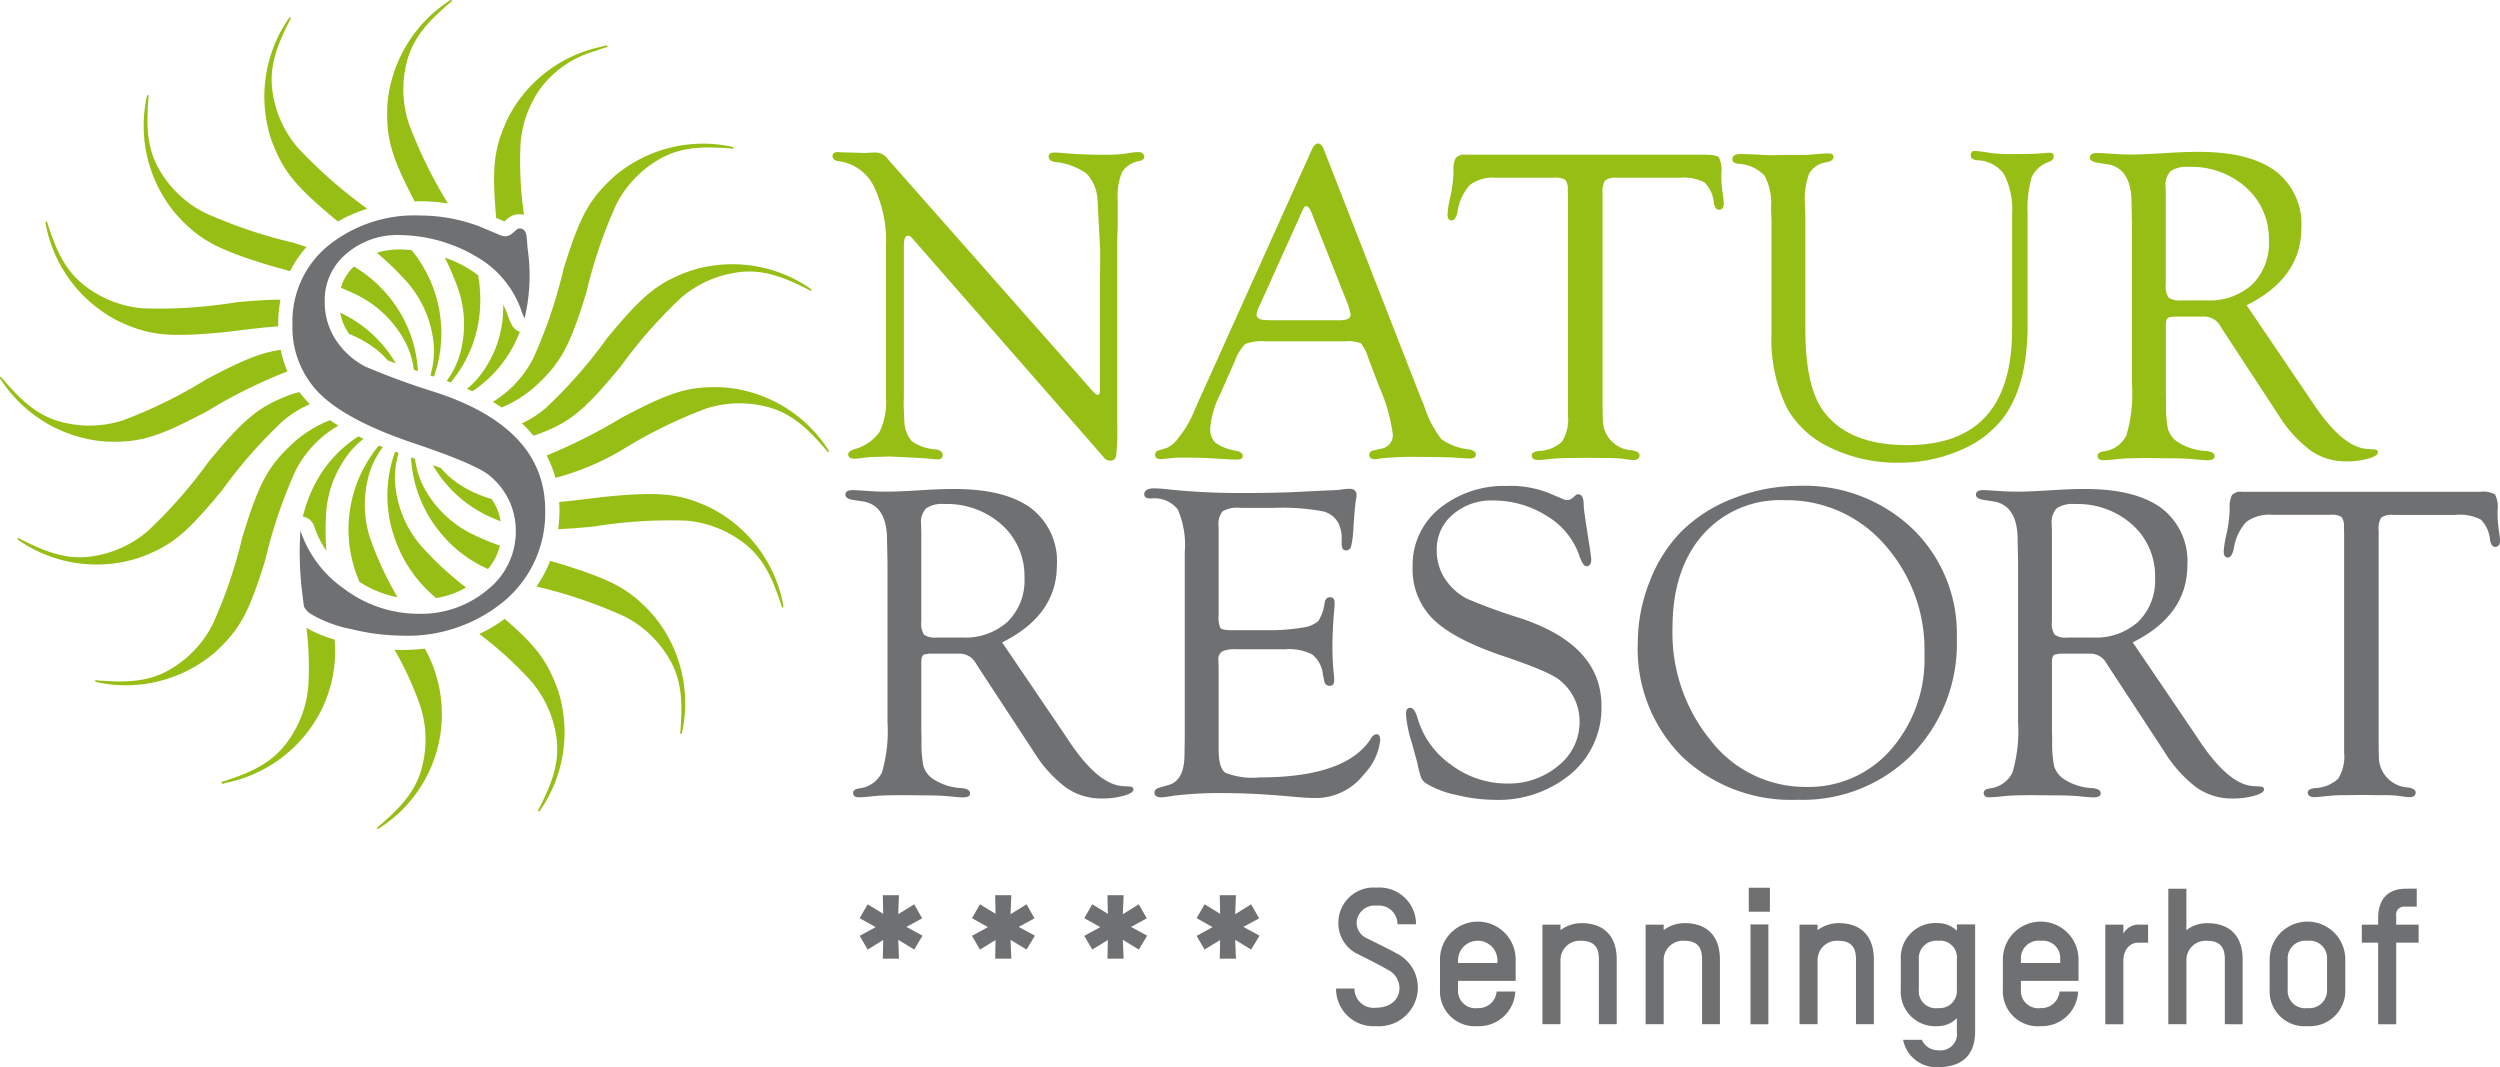 <svg xmlns="http://www.w3.org/2000/svg" width="244.529" height="104.384" viewBox="0 0 244.529 104.384">
  <g id="Gruppe_1" data-name="Gruppe 1" transform="translate(-33.315 -25.464)">
    <path id="Pfad_1" data-name="Pfad 1" d="M174.593,172.338l-1.562-.946.073,1.837h-1.582l.037-1.821-1.522.931L169.256,171l1.562-.856-1.562-.874.781-1.356,1.522.928-.037-1.822H173.1l-.073,1.861,1.562-.967.778,1.372-1.542.837,1.581.858Z" transform="translate(-51.856 -53.998)" fill="#6f7072"/>
    <path id="Pfad_2" data-name="Pfad 2" d="M192.352,172.338l-1.562-.946.073,1.837h-1.579l.037-1.821-1.525.931L187.015,171l1.564-.856-1.564-.874.781-1.356,1.525.928-.037-1.822h1.579l-.073,1.861,1.562-.967.778,1.372-1.542.837,1.582.858Z" transform="translate(-58.63 -53.998)" fill="#6f7072"/>
    <path id="Pfad_3" data-name="Pfad 3" d="M210.11,172.338l-1.561-.946.076,1.837h-1.581l.039-1.821-1.525.931L204.776,171l1.562-.856-1.562-.874.781-1.356,1.525.928-.039-1.822h1.581l-.076,1.861,1.561-.967.782,1.372-1.542.837,1.579.858Z" transform="translate(-65.406 -53.998)" fill="#6f7072"/>
    <path id="Pfad_4" data-name="Pfad 4" d="M227.874,172.338l-1.562-.946.076,1.837H224.8l.04-1.821-1.525.931L222.54,171l1.559-.856-1.559-.874.778-1.356,1.525.928-.04-1.822h1.585l-.076,1.861,1.562-.967.781,1.372-1.545.837,1.582.858Z" transform="translate(-72.182 -53.998)" fill="#6f7072"/>
    <path id="Pfad_5" data-name="Pfad 5" d="M248.533,179.372a3.657,3.657,0,0,1-3.941-3.68h1.8a1.875,1.875,0,0,0,2.117,1.877c1.392,0,2.286-.8,2.286-1.914a2.023,2.023,0,0,0-1.15-1.8c-.541-.317-1.416-.782-3.031-1.58a3.339,3.339,0,0,1-1.8-3.012,3.452,3.452,0,0,1,3.733-3.438,3.583,3.583,0,0,1,3.868,3.586H250.6a1.824,1.824,0,0,0-2.047-1.822,1.75,1.75,0,0,0-1.951,1.709,1.669,1.669,0,0,0,1.021,1.488c1.06.54,2.03.989,2.884,1.47a3.733,3.733,0,0,1,2.083,3.44,3.8,3.8,0,0,1-4.054,3.68" transform="translate(-80.594 -53.541)" fill="#6f7072"/>
    <path id="Pfad_6" data-name="Pfad 6" d="M266.643,174.992a1.928,1.928,0,0,0-3.851,0v.351h3.851Zm1.785,2.1h-5.636v.836a1.7,1.7,0,0,0,1.934,1.823,1.764,1.764,0,0,0,1.841-1.619h1.824a3.553,3.553,0,0,1-3.665,3.387,3.418,3.418,0,0,1-3.7-3.591v-2.936a3.7,3.7,0,0,1,7.4,0Z" transform="translate(-86.863 -55.685)" fill="#6f7072"/>
    <path id="Pfad_7" data-name="Pfad 7" d="M282.745,181.33v-6.338c0-.818-.186-1.822-1.711-1.822a1.886,1.886,0,0,0-2.044,1.784v6.375h-1.768v-9.739h1.768v.535a3.477,3.477,0,0,1,2.044-.684c2.269,0,3.456,1.338,3.456,3.55v6.338Z" transform="translate(-93.041 -55.685)" fill="#6f7072"/>
    <path id="Pfad_8" data-name="Pfad 8" d="M299.063,181.33v-6.338c0-.818-.186-1.822-1.711-1.822a1.886,1.886,0,0,0-2.044,1.784v6.375H293.54v-9.739h1.768v.535a3.469,3.469,0,0,1,2.044-.684c2.267,0,3.456,1.338,3.456,3.55v6.338Z" transform="translate(-99.265 -55.685)" fill="#6f7072"/>
    <path id="Pfad_9" data-name="Pfad 9" d="M310.022,169.434h1.748V179.2h-1.748Zm-.169-3.587h2.067v2.345h-2.067Z" transform="translate(-105.488 -53.551)" fill="#6f7072"/>
    <path id="Pfad_10" data-name="Pfad 10" d="M323.4,181.33v-6.338c0-.818-.186-1.822-1.71-1.822a1.888,1.888,0,0,0-2.044,1.784v6.375h-1.768v-9.739h1.768v.535a3.487,3.487,0,0,1,2.044-.684c2.269,0,3.459,1.338,3.459,3.55v6.338Z" transform="translate(-108.549 -55.685)" fill="#6f7072"/>
    <path id="Pfad_11" data-name="Pfad 11" d="M339.377,174.992a1.64,1.64,0,0,0-1.835-1.822,1.7,1.7,0,0,0-1.882,1.822v2.936a1.658,1.658,0,0,0,1.882,1.823,1.685,1.685,0,0,0,1.835-1.823Zm0,5.745a2.6,2.6,0,0,1-1.835.779,3.373,3.373,0,0,1-3.649-3.589v-2.936a3.383,3.383,0,0,1,3.649-3.55,2.639,2.639,0,0,1,1.835.745v-.619h1.787v10.487c0,2.717-1.787,3.477-3.622,3.477a3.318,3.318,0,0,1-3.424-2.675h1.838a1.686,1.686,0,0,0,1.587,1.018,1.607,1.607,0,0,0,1.835-1.821Z" transform="translate(-114.658 -55.685)" fill="#6f7072"/>
    <path id="Pfad_12" data-name="Pfad 12" d="M355.643,174.992a1.7,1.7,0,0,0-1.909-1.822,1.723,1.723,0,0,0-1.935,1.822v.351h3.845Zm1.789,2.1H351.8v.836a1.7,1.7,0,0,0,1.935,1.823,1.766,1.766,0,0,0,1.84-1.619h1.821a3.548,3.548,0,0,1-3.661,3.387,3.419,3.419,0,0,1-3.7-3.591v-2.936a3.7,3.7,0,0,1,7.4,0Z" transform="translate(-120.816 -55.685)" fill="#6f7072"/>
    <path id="Pfad_13" data-name="Pfad 13" d="M369.427,173.448c-.612,0-1.429.46-1.429,1.84v6.136h-1.764v-9.741H368v.87a1.718,1.718,0,0,1,1.673-.87h.745v1.765Z" transform="translate(-126.995 -55.777)" fill="#6f7072"/>
    <path id="Pfad_14" data-name="Pfad 14" d="M381.729,179.253v-6.338c0-.818-.187-1.822-1.714-1.822a1.885,1.885,0,0,0-2.042,1.785v6.375H376.2V166h1.768v4.052a3.277,3.277,0,0,1,2.042-.684c2.289,0,3.459,1.338,3.459,3.55v6.338Z" transform="translate(-130.799 -53.608)" fill="#6f7072"/>
    <path id="Pfad_15" data-name="Pfad 15" d="M397.836,174.989a1.7,1.7,0,0,0-1.913-1.822,1.724,1.724,0,0,0-1.935,1.822v2.938a1.7,1.7,0,0,0,1.935,1.821,1.726,1.726,0,0,0,1.913-1.821Zm-1.913,6.524a3.415,3.415,0,0,1-3.7-3.586v-2.938a3.7,3.7,0,0,1,7.4,0v2.938a3.467,3.467,0,0,1-3.7,3.586" transform="translate(-136.909 -55.682)" fill="#6f7072"/>
    <path id="Pfad_16" data-name="Pfad 16" d="M410.159,171.279v7.976h-1.765v-7.976h-1.6v-1.765h1.6v-.651c0-1.751.875-2.866,2.712-2.866h1.063v1.749h-1.21a.777.777,0,0,0-.8.894v.874h2.194v1.765Z" transform="translate(-142.468 -53.608)" fill="#6f7072"/>
    <path id="Pfad_17" data-name="Pfad 17" d="M88.915,70.45a10.714,10.714,0,0,1,4.28,3.965,8.189,8.189,0,0,1,1.167,3.292c.133.045.26.091.4.137a12.561,12.561,0,0,0-3.09-7.585A12.771,12.771,0,0,0,88.5,67.608a4.481,4.481,0,0,0-1.269,2.085c.567.233,1.128.478,1.681.757" transform="translate(-20.568 -16.076)" fill="#96be14"/>
    <path id="Pfad_18" data-name="Pfad 18" d="M112.333,76.3a1.367,1.367,0,0,1-.789-.677,7.017,7.017,0,0,1-.4-.953,7.27,7.27,0,0,0-.431-1.026c-.009.4-.025.8-.054,1.2a10.687,10.687,0,0,1-2.028,5.467,7.98,7.98,0,0,1-1.474,1.564c.181.077.353.161.527.242a12.113,12.113,0,0,0,4.2-4.8c.169-.354.316-.692.448-1.02" transform="translate(-28.168 -18.38)" fill="#96be14"/>
    <path id="Pfad_19" data-name="Pfad 19" d="M118.139,60.568h0a46.82,46.82,0,0,1-2.932,8.618,10.661,10.661,0,0,1-3.961,4.277c.3.177.589.361.865.547a11.557,11.557,0,0,0,3.287-2.067c2.478-2.263,3.367-3.875,4.993-9.172h0a46.857,46.857,0,0,1,2.93-8.619,10.7,10.7,0,0,1,3.963-4.276c2.307-1.443,4.717-1.4,7.463-1.183.082.007.164-.135-.166-.195a13.406,13.406,0,0,0-11.449,2.9c-2.478,2.261-3.364,3.873-5,9.17" transform="translate(-29.727 -8.691)" fill="#96be14"/>
    <path id="Pfad_20" data-name="Pfad 20" d="M99.871,101.257A8.224,8.224,0,0,1,98.7,97.93l-.395-.135a12.585,12.585,0,0,0,3.09,7.615,12.353,12.353,0,0,0,4.443,3.3A5.612,5.612,0,0,0,107,106.424a24.691,24.691,0,0,1-2.848-1.2,10.636,10.636,0,0,1-4.277-3.963" transform="translate(-24.789 -27.592)" fill="#96be14"/>
    <path id="Pfad_21" data-name="Pfad 21" d="M90.549,104.993a10.7,10.7,0,0,1-.217-5.827,8.213,8.213,0,0,1,1.458-3.093c-.124-.051-.26-.1-.387-.152a12.8,12.8,0,0,0-1.895,13.335,10.734,10.734,0,0,0,3.722,1.509,33.436,33.436,0,0,1-2.681-5.773" transform="translate(-21.03 -26.877)" fill="#96be14"/>
    <path id="Pfad_22" data-name="Pfad 22" d="M90.31,78.251a7.973,7.973,0,0,1,1.444,1.321c.236.087.5.189.8.3A12.336,12.336,0,0,0,87.315,75c-.071-.033-.135-.061-.2-.09a4.963,4.963,0,0,0,.877,2.079,11.376,11.376,0,0,1,2.318,1.266" transform="translate(-20.522 -18.86)" fill="#96be14"/>
    <path id="Pfad_23" data-name="Pfad 23" d="M97.858,106.1a10.65,10.65,0,0,1-2.433-5.3,8.315,8.315,0,0,1,.248-3.773l-.344-.122a12.6,12.6,0,0,0-.093,8.314,13.214,13.214,0,0,0,4.1,5.993,8.316,8.316,0,0,0,2.927-1.029,31.809,31.809,0,0,1-4.4-4.084" transform="translate(-23.368 -27.254)" fill="#96be14"/>
    <path id="Pfad_24" data-name="Pfad 24" d="M81.194,102.317a1.386,1.386,0,0,1,1.108.93,9.215,9.215,0,0,0,1.2,2.406,26.59,26.59,0,0,1-.017-3.795,10.686,10.686,0,0,1,2.027-5.467,8.1,8.1,0,0,1,1.627-1.681c-.172-.078-.335-.16-.5-.24a12.164,12.164,0,0,0-4.381,4.917,14.19,14.19,0,0,0-1.058,2.929" transform="translate(-18.264 -26.324)" fill="#96be14"/>
    <path id="Pfad_25" data-name="Pfad 25" d="M107.018,103.921c.482.223.928.416,1.368.583a5.194,5.194,0,0,0-.891-2.185,11.063,11.063,0,0,1-3.471-1.653,8.035,8.035,0,0,1-1.475-1.363c-.25-.1-.521-.2-.8-.3a12.352,12.352,0,0,0,5.272,4.917" transform="translate(-26.104 -28.053)" fill="#96be14"/>
    <path id="Pfad_26" data-name="Pfad 26" d="M124.195,74.452l-.006,0a46.364,46.364,0,0,1-6.005,6.844A10.09,10.09,0,0,1,115.85,82.8a13.065,13.065,0,0,1,1.121,1.2c.11-.035.226-.056.333-.1,3.161-1.142,4.6-2.292,8.123-6.562h.006a47.183,47.183,0,0,1,6.005-6.842,10.718,10.718,0,0,1,5.3-2.435c2.681-.449,4.891.512,7.345,1.763.075.036.2-.063-.077-.243a13.417,13.417,0,0,0-11.688-1.7c-3.158,1.144-4.591,2.295-8.123,6.563" transform="translate(-31.484 -15.927)" fill="#96be14"/>
    <path id="Pfad_27" data-name="Pfad 27" d="M105.019,69.425a10.706,10.706,0,0,1,.22,5.825,8.264,8.264,0,0,1-1.4,3.013c.133.048.268.095.4.144a12.465,12.465,0,0,0,2.861-7.166,13.9,13.9,0,0,0-.181-3.314c-.242-.186-.5-.366-.767-.538a12.233,12.233,0,0,0-2.489-1.193,26.151,26.151,0,0,1,1.353,3.229" transform="translate(-26.836 -15.538)" fill="#96be14"/>
    <path id="Pfad_28" data-name="Pfad 28" d="M95.951,68.2a10.7,10.7,0,0,1,2.433,5.3,8.342,8.342,0,0,1-.24,3.733l.346.114a12.8,12.8,0,0,0-2.185-12.371c-.4-.036-.8-.067-1.185-.067a7.257,7.257,0,0,0-2.213.33A27.513,27.513,0,0,1,95.951,68.2" transform="translate(-22.732 -15.046)" fill="#96be14"/>
    <path id="Pfad_29" data-name="Pfad 29" d="M112.445,49.864l.226-.191a1.755,1.755,0,0,1,1.292-.505h0a1.94,1.94,0,0,1,.412.047,35.479,35.479,0,0,1-.339-7,10.671,10.671,0,0,1,2.028-5.466,10.051,10.051,0,0,1,5.224-3.531q.593-.212,1.215-.416c.082-.027.1-.19-.228-.117a4,4,0,0,0-.443.121,13.314,13.314,0,0,0-9.024,6.938c-1.371,2.924-1.6,4.739-1.159,9.785Z" transform="translate(-29.802 -2.747)" fill="#96be14"/>
    <path id="Pfad_30" data-name="Pfad 30" d="M111.587,123.327a14.268,14.268,0,0,1-2.484,1.48,35.251,35.251,0,0,1,5.081,4.626,10.724,10.724,0,0,1,2.436,5.3c.445,2.68-.513,4.893-1.765,7.339-.04.079.061.21.242-.071a13.418,13.418,0,0,0,1.705-11.691c-1.012-2.794-2.033-4.24-5.216-6.986" transform="translate(-28.91 -37.331)" fill="#96be14"/>
    <path id="Pfad_31" data-name="Pfad 31" d="M95.313,128.168c-.22,0-.454-.014-.682-.025a32.1,32.1,0,0,1,2.512,5.472,10.658,10.658,0,0,1,.223,5.827c-.612,2.649-2.346,4.33-4.438,6.107-.067.06-.02.213.251.025A13.208,13.208,0,0,0,97.6,128.035a22.054,22.054,0,0,1-2.287.133" transform="translate(-22.729 -39.127)" fill="#96be14"/>
    <path id="Pfad_32" data-name="Pfad 32" d="M76.637,124.749a31.574,31.574,0,0,1,.181,5.659,10.669,10.669,0,0,1-2.028,5.468c-1.581,2.212-3.82,3.1-6.439,3.948-.079.025-.1.19.226.119a13.422,13.422,0,0,0,9.47-7.059,13.075,13.075,0,0,0,1.347-6.99,11.991,11.991,0,0,1-2.757-1.144" transform="translate(-13.346 -37.873)" fill="#96be14"/>
    <path id="Pfad_33" data-name="Pfad 33" d="M120.339,114.4v0c-.285-.079-.57-.158-.852-.235a12.1,12.1,0,0,1-1.336,2.5,46.7,46.7,0,0,1,8.6,2.924,10.656,10.656,0,0,1,4.277,3.967c1.441,2.306,1.4,4.716,1.184,7.457-.007.087.139.166.2-.165a13.42,13.42,0,0,0-2.9-11.445c-2.261-2.482-3.874-3.364-9.171-5" transform="translate(-32.361 -33.834)" fill="#96be14"/>
    <path id="Pfad_34" data-name="Pfad 34" d="M136.529,104.954c-3.037-1.424-4.867-1.625-10.381-1.1l-.006,0c-1.494.179-2.975.38-4.463.511.017.256.034.513.034.776a15,15,0,0,1-.13,1.879c.964-.035,2.07-.119,3.389-.242v0a47.014,47.014,0,0,1,9.084-.591,10.693,10.693,0,0,1,5.466,2.028c2.216,1.579,3.1,3.824,3.947,6.439.028.082.192.1.122-.225a13.426,13.426,0,0,0-7.062-9.47" transform="translate(-33.671 -29.801)" fill="#96be14"/>
    <path id="Pfad_35" data-name="Pfad 35" d="M97.764,45.146a18.13,18.13,0,0,1,2.723.22,44.186,44.186,0,0,1-3.842-7.852,10.647,10.647,0,0,1-.223-5.827c.612-2.646,2.346-4.324,4.44-6.109.062-.056.02-.212-.259-.024A13.431,13.431,0,0,0,94.558,35.7c-.144,3.221.329,4.985,2.667,9.464.18,0,.355-.019.538-.019" transform="translate(-23.353 0)" fill="#96be14"/>
    <path id="Pfad_36" data-name="Pfad 36" d="M147.27,92.757a13.407,13.407,0,0,0-10.145-6.048c-3.352-.153-5.117.362-10.014,2.955l0,0a53.839,53.839,0,0,1-7.353,3.707,10.766,10.766,0,0,1,.86,2.186,25.557,25.557,0,0,0,6.529-2.742v0a46.918,46.918,0,0,1,8.165-4.022,10.675,10.675,0,0,1,5.828-.224c2.65.611,4.327,2.349,6.109,4.439.059.067.216.021.023-.252" transform="translate(-32.974 -23.353)" fill="#96be14"/>
    <path id="Pfad_37" data-name="Pfad 37" d="M65.022,105.472h0a47.036,47.036,0,0,1,2.93-8.619,10.685,10.685,0,0,1,3.964-4.277c.079-.049.158-.083.237-.128-.293-.177-.567-.358-.831-.538A11.576,11.576,0,0,0,67.769,94.1c-2.482,2.266-3.366,3.876-4.993,9.172h-.006a46.625,46.625,0,0,1-2.929,8.621,10.692,10.692,0,0,1-3.964,4.278c-2.309,1.439-4.719,1.4-7.456,1.178-.09,0-.169.139.161.2a13.427,13.427,0,0,0,11.449-2.895c2.478-2.264,3.364-3.879,4.993-9.175" transform="translate(-5.731 -25.347)" fill="#96be14"/>
    <path id="Pfad_38" data-name="Pfad 38" d="M68.422,57.173v0c.652.184,1.308.362,1.957.545a10.718,10.718,0,0,1,1.612-2.365c-.431-.14-.88-.282-1.367-.434h0A47,47,0,0,1,62,51.991a10.666,10.666,0,0,1-4.274-3.967c-1.444-2.307-1.4-4.717-1.185-7.46.006-.084-.135-.165-.194.166a13.414,13.414,0,0,0,2.9,11.445c2.264,2.483,3.876,3.369,9.174,5" transform="translate(-8.691 -5.732)" fill="#96be14"/>
    <path id="Pfad_39" data-name="Pfad 39" d="M82.292,48.179a13.667,13.667,0,0,1,2.878-1.251,46.406,46.406,0,0,1-6.808-5.984,10.652,10.652,0,0,1-2.436-5.3c-.451-2.681.513-4.894,1.762-7.343.037-.078-.065-.2-.246.076a13.436,13.436,0,0,0-1.7,11.687c1.142,3.153,2.292,4.588,6.552,8.113" transform="translate(-15.928 -1.046)" fill="#96be14"/>
    <path id="Pfad_40" data-name="Pfad 40" d="M47.6,70.2c3.036,1.424,4.866,1.626,10.381,1.106,1.776-.211,3.532-.452,5.3-.574,0-.077-.009-.156-.009-.236a12.484,12.484,0,0,1,.226-2.376c-1.176,0-2.563.092-4.34.26h0a47.121,47.121,0,0,1-9.086.591A10.68,10.68,0,0,1,44.6,66.939c-2.216-1.575-3.1-3.821-3.944-6.438-.032-.081-.192-.1-.122.229A13.42,13.42,0,0,0,47.6,70.2" transform="translate(-2.747 -13.346)" fill="#96be14"/>
    <path id="Pfad_41" data-name="Pfad 41" d="M43.55,89.747c3.358.155,5.12-.362,10.02-2.954v0a49.366,49.366,0,0,1,7.86-3.9,10.568,10.568,0,0,1-.659-2.111c-1.954.272-3.843,1.068-7.238,2.865v0a46.6,46.6,0,0,1-8.167,4.023,10.673,10.673,0,0,1-5.828.221c-2.65-.611-4.324-2.344-6.109-4.439-.057-.064-.212-.019-.022.252A13.408,13.408,0,0,0,43.55,89.747" transform="translate(0 -21.101)" fill="#96be14"/>
    <path id="Pfad_42" data-name="Pfad 42" d="M56.039,97.127h0a46.993,46.993,0,0,1,6-6.841,10.366,10.366,0,0,1,2.631-1.64.083.083,0,0,1-.017-.019,10.078,10.078,0,0,1-1.009-1.168c-.239.07-.488.124-.724.21-3.155,1.141-4.59,2.291-8.122,6.56h0A46.8,46.8,0,0,1,48.8,101.07a10.7,10.7,0,0,1-5.3,2.436c-2.681.449-4.895-.513-7.345-1.763-.074-.038-.206.061.079.242a13.413,13.413,0,0,0,11.687,1.7c3.157-1.143,4.59-2.295,8.122-6.563" transform="translate(-1.046 -23.649)" fill="#96be14"/>
    <path id="Pfad_43" data-name="Pfad 43" d="M93.572,76.839a72.936,72.936,0,0,1-6.9-2.524,7.666,7.666,0,0,1-2.589-2.206A6.691,6.691,0,0,1,82.72,67.9a5.884,5.884,0,0,1,2.095-4.6,7.617,7.617,0,0,1,5.216-1.843,15.043,15.043,0,0,1,7.683,2.209,9.728,9.728,0,0,1,4.235,5.174,5.3,5.3,0,0,0,.316.764,18.045,18.045,0,0,0,.315-6.715,6.315,6.315,0,0,1-.053-.642c-.02-.228-.04-.455-.062-.693h0c-.1-.5-.315-.75-.662-.737a.382.382,0,0,0-.319.117l-.406.348a1.09,1.09,0,0,1-.693.291,1.249,1.249,0,0,1-.522-.116l-2-.841a16.6,16.6,0,0,0-5.808-1.071,13.449,13.449,0,0,0-9,2.955,9.551,9.551,0,0,0-3.492,7.644,9.172,9.172,0,0,0,2.675,6.837q2.677,2.632,9.1,4.805,6.221,2.089,7.523,3.219a6.908,6.908,0,0,1,2.548,5.423,7.238,7.238,0,0,1-2.761,5.715A10.049,10.049,0,0,1,91.9,98.5a12.1,12.1,0,0,1-7.283-2.442,11.276,11.276,0,0,1-4.274-5.692,31.777,31.777,0,0,0,.177,6.09h0c.051.437.105.872.159,1.306a.309.309,0,0,1,.011.032,1.874,1.874,0,0,0,.694.739A12.4,12.4,0,0,0,85.314,100a21.5,21.5,0,0,0,4.911.638A14.8,14.8,0,0,0,100.341,97.2a11.228,11.228,0,0,0,3.941-8.86q0-8-10.711-11.5" transform="translate(-17.642 -13.002)" fill="#6f7072"/>
    <path id="Pfad_44" data-name="Pfad 44" d="M68.6,149.213c-.036-.054-.065-.107-.1-.161-.04.014-.082.028-.127.042-.079.025.422.389.226.119" transform="translate(-13.371 -47.144)" fill="#96be14"/>
    <path id="Pfad_45" data-name="Pfad 45" d="M192.816,58.063V76.208a22.671,22.671,0,0,1-.109,2.98.55.55,0,0,1-.607.508.763.763,0,0,1-.5-.2l-.477-.563L172.869,58.063l-.216-.239a.422.422,0,0,0-.3-.129c-.273,0-.408.323-.408.974v14.7l-.023.909.066,1.541a3.1,3.1,0,0,0,.735,1.972,4.525,4.525,0,0,0,2.3.8c.476.058.716.242.716.553,0,.281-.156.422-.457.422a4.961,4.961,0,0,1-.648-.043q-.237-.045-1.886-.129l-2.208-.108-1.038.038a12.14,12.14,0,0,0-1.6.1,6.457,6.457,0,0,1-.8.079c-.378,0-.578-.133-.606-.4-.017-.212.186-.39.606-.529a4.43,4.43,0,0,0,2.456-1.679,6.807,6.807,0,0,0,.637-3.393V58.763A12.314,12.314,0,0,0,169,52.857,4.477,4.477,0,0,0,165.55,50.4c-.389-.059-.583-.219-.583-.487s.158-.4.476-.4c.073,0,.189.007.346.021l.889.023,1.449.043.35-.02c.344-.016.609-.023.8-.023a1.487,1.487,0,0,1,1.083.626l19.924,22.567c.315.36.518.533.606.518.147-.015.226-.152.237-.411V62.134l.023-2.923-.26-4.979a4.059,4.059,0,0,0-1.071-2.61,6.3,6.3,0,0,0-3.087-1.137c-.42-.071-.626-.247-.626-.529s.206-.4.626-.4c.189,0,.491.019.91.057a39.839,39.839,0,0,0,4.006.157,14.6,14.6,0,0,0,2.143-.126,6.153,6.153,0,0,1,1.06-.132c.374,0,.575.152.606.454.017.189-.129.325-.434.411a2.555,2.555,0,0,0-1.74,1.084,6.487,6.487,0,0,0-.422,2.837v2.339Z" transform="translate(-50.22 -9.173)" fill="#96be14"/>
    <path id="Pfad_46" data-name="Pfad 46" d="M234.878,64.019l-3.4-8.575-.172-.455c-.175-.461-.367-.7-.564-.715q-.152-.019-.346.411l-4.223,9.376a2.646,2.646,0,0,0-.282.8q0,.565.995.564l.587.02h6.538c.725,0,1.082-.179,1.082-.539a1.863,1.863,0,0,0-.108-.5Zm-.259,3.485h-7.841a4.519,4.519,0,0,0-1.993.262,4.774,4.774,0,0,0-1.038,1.736l-1.421,3.19a9.285,9.285,0,0,0-.961,3.255,1.9,1.9,0,0,0,.51,1.476,4.7,4.7,0,0,0,2,.782c.434.082.657.252.671.505s-.186.358-.6.358q-.237,0-.735-.022l-2.073-.124c-.693-.031-1.491-.047-2.4-.047-.417,0-.742.01-.97.028q-1.1.122-1.209.123c-.39,0-.587-.134-.587-.4a.453.453,0,0,1,.369-.465l.8-.24a3.069,3.069,0,0,0,1.167-1.05,10.134,10.134,0,0,0,1.215-1.92l.626-1.429L231.283,48.8c.186-.435.4-.649.628-.649s.426.209.584.627l9.312,23.856.477,1.169a10.524,10.524,0,0,0,1.686,3.267,5.661,5.661,0,0,0,2.732,1.006c.445.086.663.262.648.529-.017.241-.216.359-.606.359-.13,0-.406-.015-.826-.041q-1.125-.11-4-.111a31.47,31.47,0,0,0-3.767.131,4.255,4.255,0,0,1-.674.088c-.375,0-.56-.148-.56-.443,0-.227.181-.376.541-.445l.671-.15a1.31,1.31,0,0,0,1.082-1.477,16.728,16.728,0,0,0-1.32-4.578L236.8,69.068a3.754,3.754,0,0,0-.713-1.379,3.345,3.345,0,0,0-1.471-.186" transform="translate(-69.676 -8.653)" fill="#96be14"/>
    <path id="Pfad_47" data-name="Pfad 47" d="M284.915,52.184H278.83a1.815,1.815,0,0,0-1.2.259,2.115,2.115,0,0,0-.245,1.28V74.978l.023.846a2.989,2.989,0,0,0,2.833,3.016q.757.125.758.486c0,.312-.2.466-.606.466a8.3,8.3,0,0,1-1.065-.13,17.153,17.153,0,0,0-1.952-.064l-1.584-.022L274.1,79.6c-.606,0-1.123.021-1.542.064-.823.088-1.306.13-1.455.13-.432,0-.648-.153-.648-.464,0-.225.239-.367.713-.423a3.433,3.433,0,0,0,2.253-.922A4.071,4.071,0,0,0,274,75.455V53.961l-.022-.564a1.462,1.462,0,0,0-.229-1,1.677,1.677,0,0,0-1.052-.216h-5.737a3.779,3.779,0,0,0-2.547.7,4.98,4.98,0,0,0-1.22,2.65c-.132.563-.327.84-.584.825s-.392-.21-.392-.585a9.7,9.7,0,0,1,.26-1.66,12.984,12.984,0,0,0,.324-2.569,2.485,2.485,0,0,1,.229-1.307,1.161,1.161,0,0,1,.967-.311h23.319c.792,0,1.274.087,1.438.259a2.717,2.717,0,0,1,.251,1.532,11.18,11.18,0,0,0,.109,1.854c.071.489.116.84.127,1.058.015.431-.135.661-.454.688-.259.016-.431-.207-.518-.671a3.181,3.181,0,0,0-.911-2,4.463,4.463,0,0,0-2.447-.463" transform="translate(-87.318 -9.333)" fill="#96be14"/>
    <path id="Pfad_48" data-name="Pfad 48" d="M354.746,117.318h2.459a6.187,6.187,0,0,0,4.468-1.564,5.663,5.663,0,0,0,1.626-4.28,6.717,6.717,0,0,0-2.214-5.182,8.02,8.02,0,0,0-5.642-2.031,2.783,2.783,0,0,0-1.768.421,1.981,1.981,0,0,0-.486,1.534l.021.719v8.819a2.006,2.006,0,0,0,.272,1.294,1.943,1.943,0,0,0,1.266.27m6.367.472,5.977,8.81.693,1.037q2.773,4.065,5.11,4.212l.691.042c.262.017.383.122.369.308-.016.222-.337.422-.965.6a7.859,7.859,0,0,1-2.13.264,5.994,5.994,0,0,1-3.5-1.072,12.666,12.666,0,0,1-3.148-3.5l-5.394-8.227-.3-.479a1.806,1.806,0,0,0-1.686-.886h-2.885l-.474.085c-.172.1-.258.336-.258.7v6.78l.024.868a11.4,11.4,0,0,0,.184,2.554,2.33,2.33,0,0,0,.874,1.223,5.485,5.485,0,0,0,2.88.936c.523.058.786.218.8.485q.041.424-.717.424c-.2,0-.625-.032-1.276-.1-.594-.062-1.51-.1-2.749-.1l-2.082-.022-1.126.02a17.46,17.46,0,0,0-1.777.109c-.56.06-.951.085-1.168.085-.361,0-.542-.147-.542-.443,0-.212.181-.352.542-.422a2.818,2.818,0,0,0,2.273-1.57,14.47,14.47,0,0,0,.544-4.911V110.031l-.043-2.255q0-3.385-2.362-3.772l-1.016-.154c-.463-.086-.7-.254-.7-.507q0-.448.739-.447c.117,0,.616.029,1.514.087.519.045,1.161.065,1.928.065.661,0,1.8-.051,3.4-.152,1.153-.072,2.172-.108,3.051-.108q4.982,0,7.518,1.876a6.5,6.5,0,0,1,2.529,5.582q0,4.88-5.346,7.545" transform="translate(-119.193 -29.496)" fill="#6f7072"/>
    <path id="Pfad_49" data-name="Pfad 49" d="M407.648,105.5h-6.086a1.8,1.8,0,0,0-1.2.259,2.069,2.069,0,0,0-.249,1.282V128.29l.019.849a3,3,0,0,0,2.839,3.015c.5.083.758.244.758.487,0,.307-.2.465-.609.465a8.371,8.371,0,0,1-1.066-.13,16.625,16.625,0,0,0-1.952-.065l-1.585-.023-1.693.023a14.726,14.726,0,0,0-1.536.065c-.826.088-1.313.13-1.457.13-.432,0-.653-.158-.653-.465,0-.226.242-.366.717-.424a3.458,3.458,0,0,0,2.256-.921,4.072,4.072,0,0,0,.584-2.527v-21.5l-.023-.563a1.477,1.477,0,0,0-.228-1,1.655,1.655,0,0,0-1.049-.216H389.7a3.779,3.779,0,0,0-2.543.7,4.987,4.987,0,0,0-1.223,2.654c-.131.562-.328.836-.587.825s-.39-.212-.39-.585a9.614,9.614,0,0,1,.26-1.663,12.943,12.943,0,0,0,.325-2.569,2.484,2.484,0,0,1,.226-1.3,1.155,1.155,0,0,1,.968-.314h23.32a2.388,2.388,0,0,1,1.439.259,2.734,2.734,0,0,1,.249,1.532,11.349,11.349,0,0,0,.107,1.854c.075.49.118.841.133,1.058.009.432-.14.661-.458.69-.258.014-.43-.212-.521-.672a3.165,3.165,0,0,0-.9-2,4.446,4.446,0,0,0-2.448-.466" transform="translate(-134.136 -29.67)" fill="#6f7072"/>
    <path id="Pfad_50" data-name="Pfad 50" d="M175.963,117.318h2.452a6.185,6.185,0,0,0,4.471-1.564,5.654,5.654,0,0,0,1.627-4.28,6.726,6.726,0,0,0-2.213-5.182,8.028,8.028,0,0,0-5.641-2.031,2.771,2.771,0,0,0-1.768.421,1.965,1.965,0,0,0-.49,1.534l.022.719v8.819a2.028,2.028,0,0,0,.271,1.294,1.957,1.957,0,0,0,1.269.27m6.363.472,5.978,8.81.693,1.037q2.769,4.065,5.112,4.212l.691.042c.262.017.383.122.369.308-.016.222-.335.422-.964.6a7.869,7.869,0,0,1-2.135.264,5.988,5.988,0,0,1-3.5-1.072,12.736,12.736,0,0,1-3.149-3.5l-5.393-8.227-.3-.479a1.812,1.812,0,0,0-1.689-.886H175.16l-.476.085c-.173.1-.26.336-.26.7v6.78l.02.868a11.77,11.77,0,0,0,.183,2.554,2.353,2.353,0,0,0,.88,1.223,5.476,5.476,0,0,0,2.882.936c.521.058.784.218.8.485.028.283-.208.424-.713.424q-.3,0-1.277-.1c-.592-.062-1.508-.1-2.751-.1l-2.078-.022-1.125.02a17.356,17.356,0,0,0-1.776.109c-.564.06-.953.085-1.17.085-.361,0-.541-.147-.541-.443q0-.317.541-.422a2.823,2.823,0,0,0,2.276-1.57,14.456,14.456,0,0,0,.541-4.911V110.031l-.045-2.255q0-3.385-2.357-3.772l-1.021-.154c-.459-.086-.693-.254-.693-.507,0-.3.246-.447.739-.447q.168,0,1.517.087c.518.045,1.159.065,1.926.065q.994,0,3.4-.152c1.155-.072,2.176-.108,3.056-.108q4.978,0,7.511,1.876a6.5,6.5,0,0,1,2.534,5.582q0,4.88-5.349,7.545" transform="translate(-50.993 -29.496)" fill="#6f7072"/>
    <path id="Pfad_51" data-name="Pfad 51" d="M221.536,106.414v8.735a2.312,2.312,0,0,0,.183,1.21c.124.135.5.2,1.117.2h3.335a19.681,19.681,0,0,0,3.594-.257,2.95,2.95,0,0,0,1.517-.628,4.376,4.376,0,0,0,.625-1.821c.074-.358.26-.533.556-.519s.42.208.42.584q0,.15-.025.476c-.127,1.4-.191,2.669-.191,3.823a25,25,0,0,0,.132,2.615c.028.287.039.5.039.626,0,.361-.138.541-.42.541a.515.515,0,0,1-.552-.476l-.13-.61a2.865,2.865,0,0,0-1.038-1.971,4.96,4.96,0,0,0-2.636-.519h-4.776a3.079,3.079,0,0,0-1.416.217.943.943,0,0,0-.358.868l.023.716v7.982q0,1.844.662,2.3a7.261,7.261,0,0,0,3.335.454q8.5,0,10.925-3.834a.747.747,0,0,1,.485-.39q.4-.017.4.562a5.715,5.715,0,0,1-1.582,3.346,5.954,5.954,0,0,1-4.806,2.332c-.421,0-.982-.032-1.689-.087q-4.135-.389-6.84-.39a37.727,37.727,0,0,0-5.353.26,7.8,7.8,0,0,1-1.126.15c-.462,0-.688-.155-.688-.465,0-.24.183-.409.559-.507l.826-.237c1.037-.293,1.556-1.3,1.556-3.039l.022-1.408V108.927a8.652,8.652,0,0,0-.682-4.176,2.911,2.911,0,0,0-2.654-1.071c-.416,0-.625-.136-.625-.4,0-.393.324-.594.973-.594a13.078,13.078,0,0,1,1.451.109,68.2,68.2,0,0,0,7.45.347c1.759,0,3.321-.03,4.677-.087l3.073-.151c.854-.029,1.373-.058,1.562-.087a6.653,6.653,0,0,1,.862-.088c.479,0,.716.208.716.626a2.506,2.506,0,0,1-.065.5c-.041.2-.1.776-.172,1.726l-.087,1.273a8.865,8.865,0,0,1-.22,1.565.5.5,0,0,1-.486.334c-.279.014-.422-.2-.422-.649v-.563a3.467,3.467,0,0,0-.256-1.322,2.3,2.3,0,0,0-1.664-1.3,21.547,21.547,0,0,0-4.607-.326h-3.395a2.9,2.9,0,0,0-1.728.339,1.99,1.99,0,0,0-.389,1.487" transform="translate(-69.024 -29.456)" fill="#6f7072"/>
    <path id="Pfad_52" data-name="Pfad 52" d="M265.621,102.3a10.159,10.159,0,0,1,3.922.671l1.494.628a.944.944,0,0,0,.39.087.8.8,0,0,0,.521-.216l.3-.26a.281.281,0,0,1,.239-.086c.361-.014.541.341.541,1.06q0,.37.283,2.187l.346,2.231c.071.477.108.772.108.888,0,.447-.155.669-.466.669-.233,0-.467-.345-.7-1.042a7.279,7.279,0,0,0-3.163-3.866,9.71,9.71,0,0,0-5.323-1.522,5.685,5.685,0,0,0-3.893,1.376,4.389,4.389,0,0,0-1.565,3.435,5,5,0,0,0,1.015,3.146,5.715,5.715,0,0,0,1.937,1.646,53.427,53.427,0,0,0,5.157,1.886q8,2.618,8,8.591a8.4,8.4,0,0,1-2.943,6.62,11.063,11.063,0,0,1-7.559,2.577,15.9,15.9,0,0,1-3.671-.477,9.26,9.26,0,0,1-2.932-1.1,1.4,1.4,0,0,1-.521-.553,10.413,10.413,0,0,1-.389-1.5c-.032-.118-.208-.774-.541-1.972a11.713,11.713,0,0,1-.564-2.774c0-.432.147-.64.442-.625.262.014.5.365.708,1.063a8.4,8.4,0,0,0,3.279,4.52,9.08,9.08,0,0,0,5.442,1.824,7.532,7.532,0,0,0,5.046-1.757,5.416,5.416,0,0,0,2.061-4.272,5.151,5.151,0,0,0-1.906-4.051q-.968-.848-5.622-2.409-4.8-1.624-6.8-3.592a6.841,6.841,0,0,1-2-5.1,7.129,7.129,0,0,1,2.611-5.714,10.055,10.055,0,0,1,6.722-2.206" transform="translate(-84.808 -29.31)" fill="#6f7072"/>
    <path id="Pfad_53" data-name="Pfad 53" d="M306.641,103.7a10.067,10.067,0,0,0-7.988,3.385q-2.96,3.381-2.957,9.115a16.614,16.614,0,0,0,3.777,11.049,11.705,11.705,0,0,0,9.294,4.494,10.648,10.648,0,0,0,8.3-3.662,13.429,13.429,0,0,0,3.27-9.287,15.426,15.426,0,0,0-3.922-10.78,12.669,12.669,0,0,0-9.774-4.314m1.4-1.406a15.353,15.353,0,0,1,11.119,4.186,14.252,14.252,0,0,1,4.343,10.723,15.5,15.5,0,0,1-4.373,11.359,15.039,15.039,0,0,1-11.2,4.438,15.467,15.467,0,0,1-11.315-4.24A14.9,14.9,0,0,1,292.3,117.64a16.274,16.274,0,0,1,1.136-5.919,14.307,14.307,0,0,1,3.065-4.9,14.5,14.5,0,0,1,5.151-3.3,17.341,17.341,0,0,1,6.392-1.225" transform="translate(-98.79 -29.31)" fill="#6f7072"/>
    <path id="Pfad_54" data-name="Pfad 54" d="M334.616,66.775V55.566a7.606,7.606,0,0,0-.776-3.929,3.288,3.288,0,0,0-2.642-1.392c-.421-.046-.628-.2-.628-.466,0-.311.14-.458.431-.445a12.824,12.824,0,0,1,1.381.176,13.09,13.09,0,0,0,1.966.128c1.612,0,2.608-.02,2.981-.063.5-.045.821-.065.95-.065.272,0,.411.123.411.379,0,.211-.153.382-.456.507a2.862,2.862,0,0,0-1.71,1.515,11.461,11.461,0,0,0-.391,3.683V66.311q0,5.911-2.361,9.1a10.207,10.207,0,0,1-4.275,3.215,14.8,14.8,0,0,1-5.945,1.2,14.977,14.977,0,0,1-6.626-1.428,9.457,9.457,0,0,1-4.308-3.875,15.248,15.248,0,0,1-1.536-7.344v-11l-.049-1.235a5.74,5.74,0,0,0-.636-3.195,3.747,3.747,0,0,0-2.565-1.159c-.39-.056-.584-.2-.584-.444,0-.338.273-.508.823-.508.358,0,.854.016,1.493.043.663.044,1.146.064,1.45.064l1.665-.02h1.647c.173,0,.579-.029,1.212-.087.533-.043.9-.063,1.106-.063.332,0,.5.109.5.337q0,.4-.695.527a2.326,2.326,0,0,0-1.679,1.093,7,7,0,0,0-.421,2.91l.045,1.429v10.9q0,5.584,1.732,7.962,2.453,3.379,8.215,3.375,5.16,0,7.719-2.824t2.556-8.514" transform="translate(-104.494 -9.105)" fill="#96be14"/>
    <path id="Pfad_55" data-name="Pfad 55" d="M372.754,64.005h2.453a6.191,6.191,0,0,0,4.471-1.563,5.671,5.671,0,0,0,1.624-4.281,6.722,6.722,0,0,0-2.212-5.182,8.018,8.018,0,0,0-5.64-2.031,2.756,2.756,0,0,0-1.77.423,1.974,1.974,0,0,0-.489,1.533l.024.716v8.822a1.99,1.99,0,0,0,.272,1.292,1.946,1.946,0,0,0,1.269.271m6.363.47,5.975,8.812.7,1.037q2.77,4.062,5.111,4.212l.69.045c.26.014.384.117.372.309q-.027.33-.967.6a7.868,7.868,0,0,1-2.133.264,5.969,5.969,0,0,1-3.5-1.071,12.649,12.649,0,0,1-3.149-3.5l-5.394-8.229-.3-.476a1.8,1.8,0,0,0-1.689-.888h-2.881l-.478.086c-.167.1-.255.335-.255.695v6.779l.021.868a11.7,11.7,0,0,0,.182,2.553,2.37,2.37,0,0,0,.876,1.228,5.537,5.537,0,0,0,2.882.935c.521.056.786.217.805.485.025.284-.212.424-.719.424q-.3,0-1.275-.1-.889-.094-2.751-.093l-2.08-.026-1.127.021a17.419,17.419,0,0,0-1.775.109c-.565.058-.951.086-1.167.086-.364,0-.545-.148-.545-.442,0-.213.181-.353.545-.424a2.821,2.821,0,0,0,2.272-1.572,14.421,14.421,0,0,0,.545-4.911V56.718l-.045-2.256q0-3.381-2.362-3.774l-1.018-.151c-.46-.085-.693-.253-.693-.507q0-.445.737-.445c.114,0,.619.028,1.515.087.52.042,1.162.067,1.926.067.661,0,1.8-.053,3.4-.154q1.735-.108,3.054-.107,4.982,0,7.513,1.875a6.5,6.5,0,0,1,2.537,5.582q0,4.876-5.35,7.542" transform="translate(-126.061 -9.16)" fill="#96be14"/>
  </g>
</svg>
